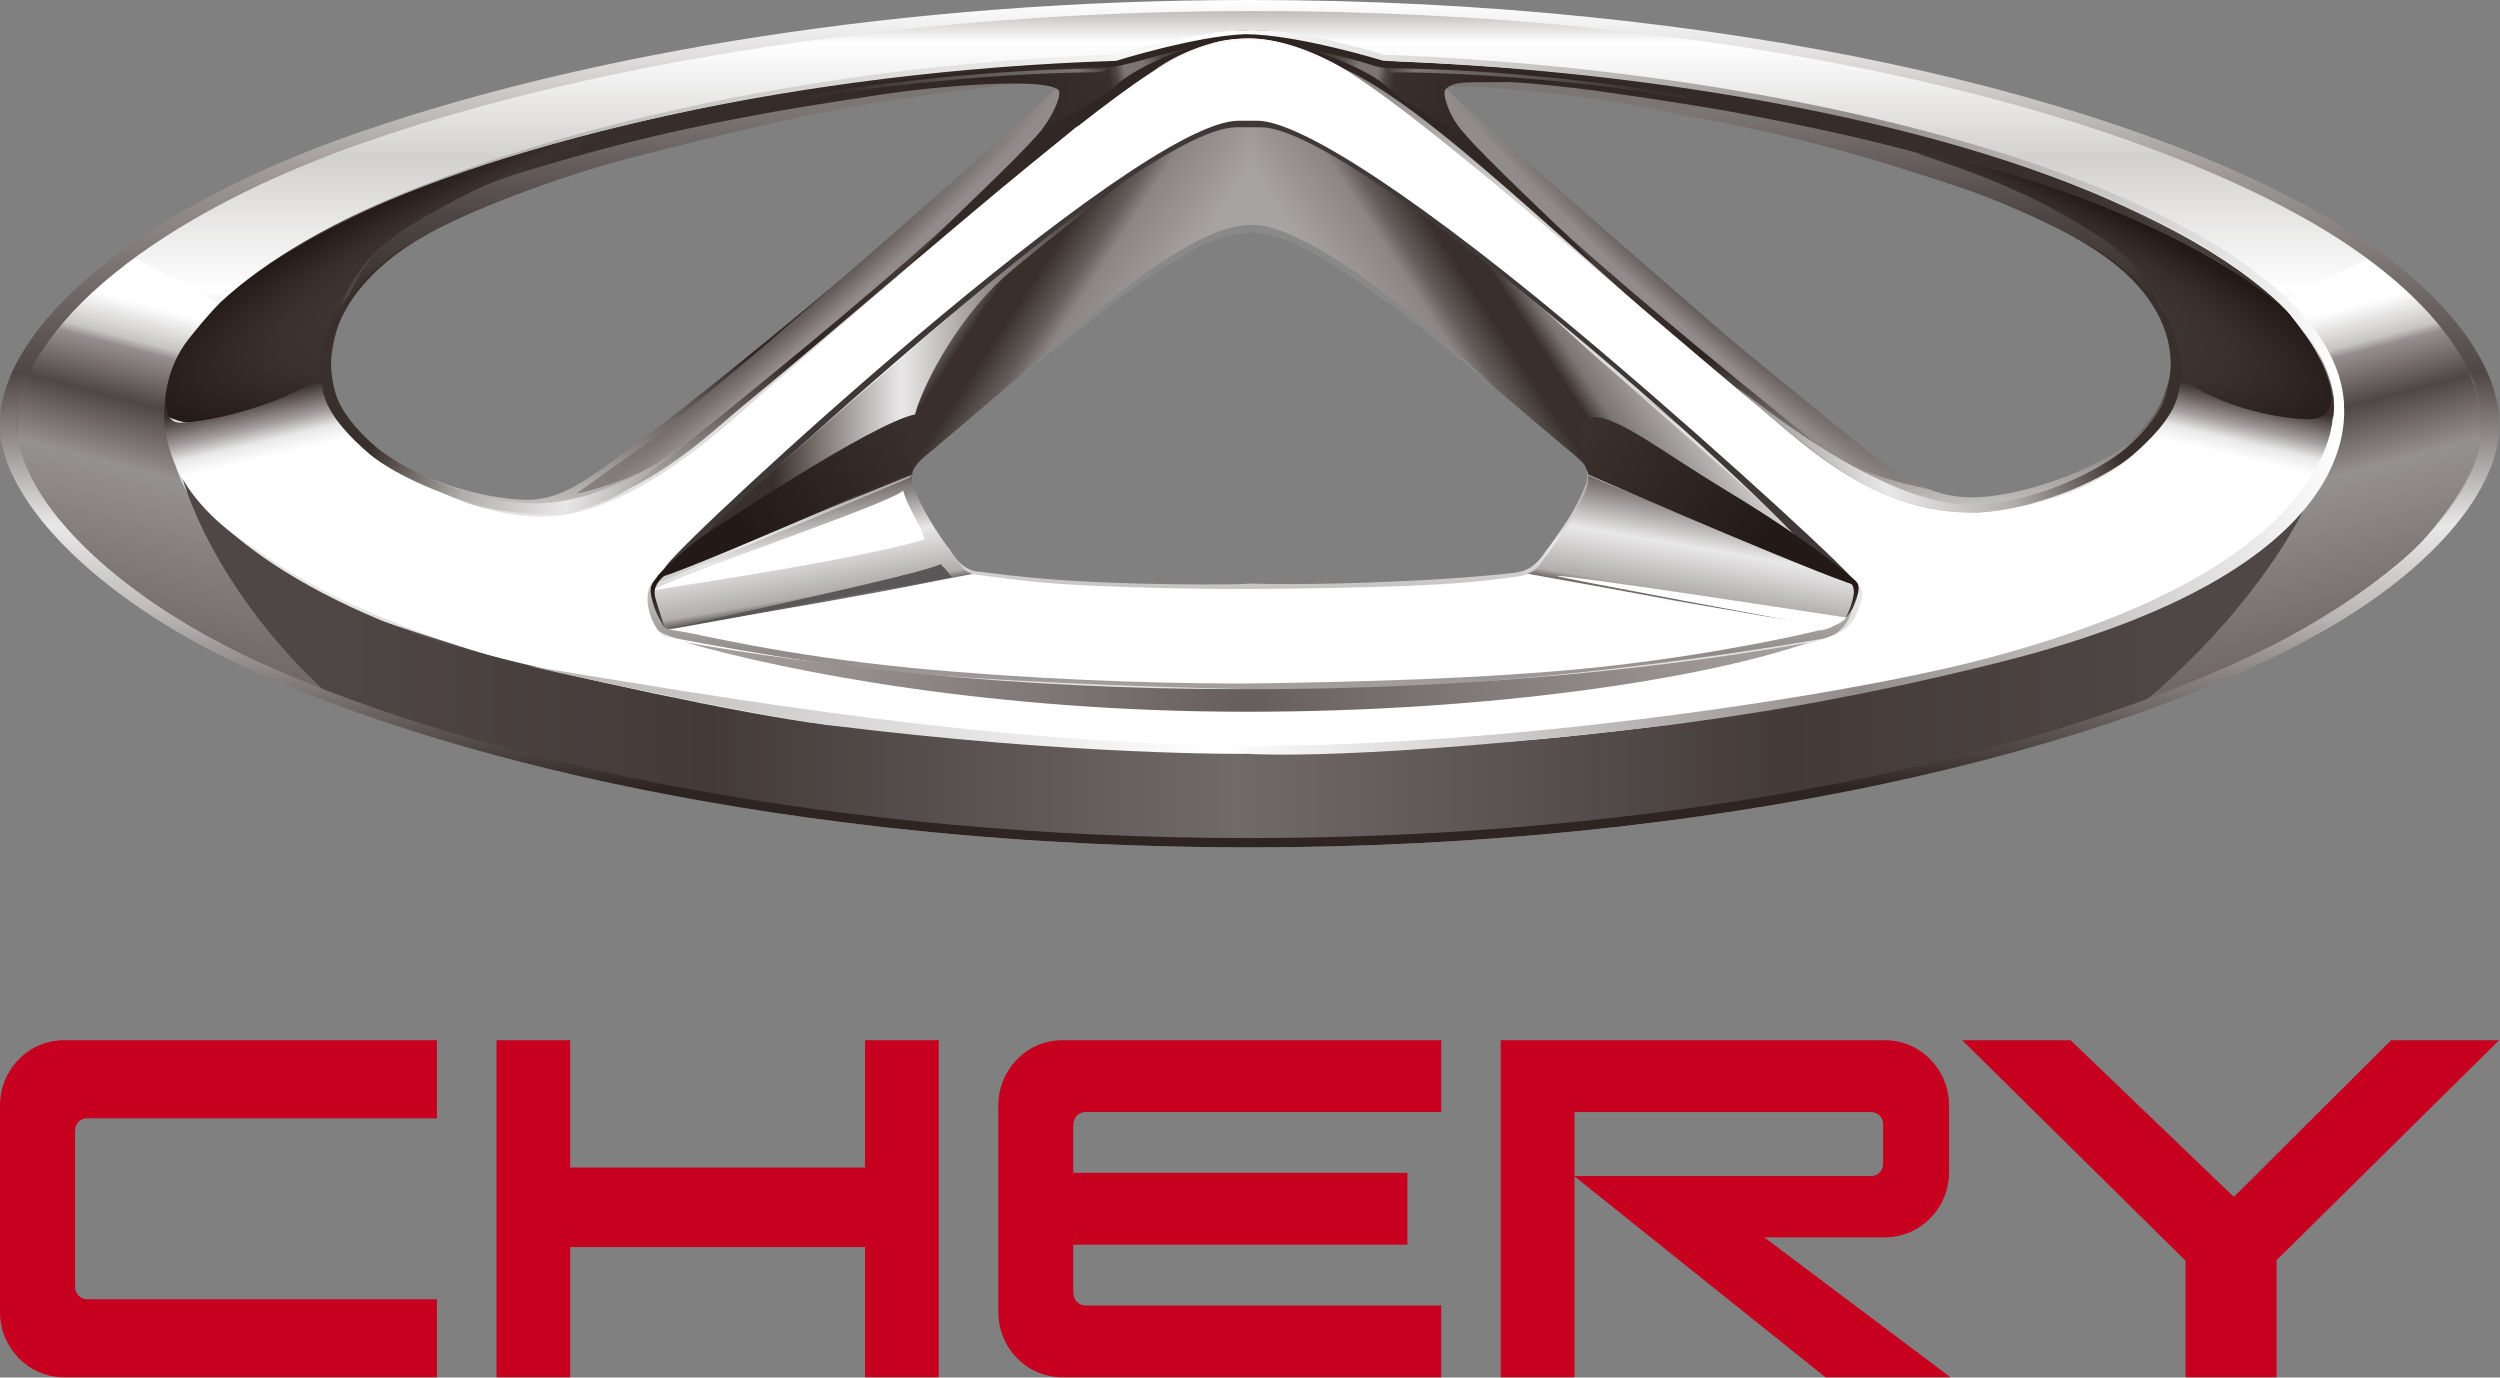 <svg width="49" height="27" viewBox="0 0 49 27" fill="none" xmlns="http://www.w3.org/2000/svg" xmlns:xlink="http://www.w3.org/1999/xlink">
	<rect x="0" y="0" width="49" height="27" fill="#808080" stroke="none"/>
	<desc>
			Created with Pixso.
	</desc>
	<defs>
		<clipPath id="clip85_2641">
			<rect id="chery_logo_emblem 1" width="49" height="27" fill="white" fill-opacity="0"/>
		</clipPath>
		<linearGradient id="paint_linear_85_2642_0" x1="24.492" y1="16.609" x2="24.492" y2="0.036" gradientUnits="userSpaceOnUse">
			<stop stop-color="#BDBAB9"/>
			<stop offset="0.13" stop-color="#BDBAB9"/>
			<stop offset="0.23" stop-color="#918C8B"/>
			<stop offset="0.36" stop-color="#E9E8E8"/>
			<stop offset="0.58" stop-color="#2E2522"/>
			<stop offset="0.65" stop-color="#39302D"/>
			<stop offset="0.75" stop-color="#4F4745"/>
			<stop offset="0.87" stop-color="#7B7573"/>
			<stop offset="1" stop-color="#7B7573"/>
		</linearGradient>
		<linearGradient id="paint_linear_85_2643_0" x1="46.122" y1="9.037" x2="25.92" y2="-0.228" gradientUnits="userSpaceOnUse">
			<stop stop-color="#655E5C"/>
			<stop offset="0.34" stop-color="#39302D"/>
			<stop offset="1" stop-color="#2E2522"/>
		</linearGradient>
		<radialGradient id="paint_radial_85_2644_0" cx="0" cy="0" r="1" gradientUnits="userSpaceOnUse" gradientTransform="translate(26.946 1.525) rotate(-161.563) scale(20.479 2.981)">
			<stop stop-color="#7B7573"/>
			<stop offset="0.87" stop-color="#39302D"/>
			<stop offset="1" stop-color="#231916"/>
		</radialGradient>
		<linearGradient id="paint_linear_85_2645_0" x1="2.959" y1="9.038" x2="22.946" y2="-0.13" gradientUnits="userSpaceOnUse">
			<stop stop-color="#655E5C"/>
			<stop offset="0.44" stop-color="#39302D"/>
			<stop offset="1" stop-color="#2E2522"/>
		</linearGradient>
		<radialGradient id="paint_radial_85_2646_0" cx="0" cy="0" r="1" gradientUnits="userSpaceOnUse" gradientTransform="translate(22.591 1.14) rotate(-18.437) scale(20.979 3.053)">
			<stop stop-color="#7B7573"/>
			<stop offset="0.87" stop-color="#39302D"/>
			<stop offset="1" stop-color="#231916"/>
		</radialGradient>
		<linearGradient id="paint_linear_85_2647_0" x1="24.493" y1="16.392" x2="24.493" y2="0.183" gradientUnits="userSpaceOnUse">
			<stop stop-color="#403734"/>
			<stop offset="0.01" stop-color="#403734"/>
			<stop offset="0.18" stop-color="#443C39"/>
			<stop offset="0.23" stop-color="#57504D"/>
			<stop offset="0.42" stop-color="#7D7775"/>
			<stop offset="0.49" stop-color="#6F6967"/>
			<stop offset="0.66" stop-color="#FFFFFF"/>
			<stop offset="0.82" stop-color="#D3D1D0"/>
			<stop offset="0.96" stop-color="#FFFFFF"/>
			<stop offset="1" stop-color="#BDBAB9"/>
		</linearGradient>
		<linearGradient id="paint_linear_85_2648_0" x1="11.049" y1="17.504" x2="13.355" y2="8.723" gradientUnits="userSpaceOnUse">
			<stop stop-color="#4F4745"/>
			<stop offset="0.65" stop-color="#95918F"/>
			<stop offset="0.79" stop-color="#4F4745"/>
			<stop offset="0.9" stop-color="#948F8E"/>
			<stop offset="0.92" stop-color="#C7C5C4"/>
			<stop offset="1" stop-color="#FFFFFF"/>
		</linearGradient>
		<linearGradient id="paint_linear_85_2649_0" x1="37.916" y1="17.424" x2="35.638" y2="8.749" gradientUnits="userSpaceOnUse">
			<stop stop-color="#4F4745"/>
			<stop offset="0.65" stop-color="#95918F"/>
			<stop offset="0.79" stop-color="#4F4745"/>
			<stop offset="0.9" stop-color="#948F8E"/>
			<stop offset="0.92" stop-color="#C7C5C4"/>
			<stop offset="1" stop-color="#FFFFFF"/>
		</linearGradient>
		<linearGradient id="paint_linear_85_2650_0" x1="15.995" y1="11.823" x2="15.637" y2="9.749" gradientUnits="userSpaceOnUse">
			<stop stop-color="#655E5C"/>
			<stop offset="0.08" stop-color="#B0ADAC"/>
			<stop offset="0.52" stop-color="#E9E8E8"/>
			<stop offset="0.97" stop-color="#76706E"/>
			<stop offset="1" stop-color="#655E5C"/>
		</linearGradient>
		<linearGradient id="paint_linear_85_2651_0" x1="33.087" y1="11.812" x2="33.444" y2="9.743" gradientUnits="userSpaceOnUse">
			<stop stop-color="#655E5C"/>
			<stop offset="0.08" stop-color="#B0ADAC"/>
			<stop offset="0.52" stop-color="#E9E8E8"/>
			<stop offset="0.97" stop-color="#76706E"/>
			<stop offset="1" stop-color="#655E5C"/>
		</linearGradient>
		<linearGradient id="paint_linear_85_2652_0" x1="27.166" y1="9.006" x2="33.979" y2="4.557" gradientUnits="userSpaceOnUse">
			<stop stop-color="#A7A3A2"/>
			<stop offset="0.11" stop-color="#A7A3A2"/>
			<stop offset="0.28" stop-color="#8B8584"/>
			<stop offset="0.32" stop-color="#655E5C"/>
			<stop offset="0.4" stop-color="#39302D"/>
			<stop offset="0.46" stop-color="#39302D"/>
			<stop offset="0.51" stop-color="#7B7573"/>
			<stop offset="0.67" stop-color="#BDBAB9"/>
			<stop offset="0.76" stop-color="#E9E8E8"/>
			<stop offset="1" stop-color="#E9E8E8"/>
		</linearGradient>
		<linearGradient id="paint_linear_85_2653_0" x1="21.851" y1="9.006" x2="15.039" y2="4.557" gradientUnits="userSpaceOnUse">
			<stop stop-color="#A7A3A2"/>
			<stop offset="0.11" stop-color="#A7A3A2"/>
			<stop offset="0.28" stop-color="#8B8584"/>
			<stop offset="0.32" stop-color="#655E5C"/>
			<stop offset="0.4" stop-color="#39302D"/>
			<stop offset="0.46" stop-color="#39302D"/>
			<stop offset="0.51" stop-color="#7B7573"/>
			<stop offset="0.67" stop-color="#BDBAB9"/>
			<stop offset="0.76" stop-color="#E9E8E8"/>
			<stop offset="1" stop-color="#E9E8E8"/>
		</linearGradient>
		<linearGradient id="paint_linear_85_2654_0" x1="24.51" y1="12.077" x2="24.51" y2="-0.483" gradientUnits="userSpaceOnUse">
			<stop stop-color="#E2E1E1"/>
			<stop offset="0.03" stop-color="#E9E8E8"/>
			<stop offset="0.66" stop-color="#D3D1D0"/>
			<stop offset="1" stop-color="#4F4745"/>
		</linearGradient>
		<linearGradient id="paint_linear_85_2658_0" x1="2.665" y1="12.883" x2="45.848" y2="12.883" gradientUnits="userSpaceOnUse">
			<stop stop-color="#4F4745"/>
			<stop offset="0.08" stop-color="#4F4745"/>
			<stop offset="0.26" stop-color="#443B39"/>
			<stop offset="0.5" stop-color="#706A68"/>
			<stop offset="0.75" stop-color="#443B39"/>
			<stop offset="0.93" stop-color="#4F4745"/>
			<stop offset="1" stop-color="#4F4745"/>
		</linearGradient>
		<linearGradient id="paint_linear_85_2659_0" x1="34.552" y1="10.697" x2="27.907" y2="6.629" gradientUnits="userSpaceOnUse">
			<stop stop-color="#231916"/>
			<stop offset="1" stop-color="#4F4745"/>
		</linearGradient>
		<linearGradient id="paint_linear_85_2660_0" x1="14.662" y1="10.514" x2="21.081" y2="6.584" gradientUnits="userSpaceOnUse">
			<stop stop-color="#231916"/>
			<stop offset="1" stop-color="#4F4745"/>
		</linearGradient>
		<linearGradient id="paint_linear_85_2662_0" x1="44.096" y1="7.251" x2="43.442" y2="10.031" gradientUnits="userSpaceOnUse">
			<stop stop-color="#39302D"/>
			<stop offset="0.18" stop-color="#39302D"/>
			<stop offset="0.39" stop-color="#A7A3A2"/>
			<stop offset="0.49" stop-color="#E9E8E8"/>
			<stop offset="0.6" stop-color="#FFFFFF"/>
			<stop offset="1" stop-color="#FFFFFF"/>
		</linearGradient>
		<radialGradient id="paint_radial_85_2663_0" cx="0" cy="0" r="1" gradientUnits="userSpaceOnUse" gradientTransform="translate(15.775 5.91) rotate(-41.205) scale(6.714 0.616)">
			<stop stop-color="#4F4745"/>
			<stop offset="0.01" stop-color="#4F4745"/>
			<stop offset="1" stop-color="#918C8B"/>
		</radialGradient>
		<radialGradient id="paint_radial_85_2664_0" cx="0" cy="0" r="1" gradientUnits="userSpaceOnUse" gradientTransform="translate(33.3 5.855) rotate(-138.795) scale(6.704 0.615)">
			<stop stop-color="#4F4745"/>
			<stop offset="0.01" stop-color="#4F4745"/>
			<stop offset="1" stop-color="#918C8B"/>
		</radialGradient>
		<linearGradient id="paint_linear_85_2665_0" x1="6.557" y1="7.676" x2="45.939" y2="7.676" gradientUnits="userSpaceOnUse">
			<stop stop-color="#A4A09F"/>
			<stop offset="0.44" stop-color="#FFFFFF"/>
			<stop offset="0.76" stop-color="#918C8B"/>
			<stop offset="1" stop-color="#FFFFFF"/>
		</linearGradient>
		<linearGradient id="paint_linear_85_2668_0" x1="13.771" y1="7.025" x2="22.049" y2="7.025" gradientUnits="userSpaceOnUse">
			<stop stop-color="#39302D"/>
			<stop offset="0.17" stop-color="#39302D"/>
			<stop offset="0.35" stop-color="#A7A3A2"/>
			<stop offset="0.47" stop-color="#E9E8E8"/>
			<stop offset="0.68" stop-color="#918C8B"/>
			<stop offset="0.95" stop-color="#39302D"/>
			<stop offset="1" stop-color="#39302D"/>
		</linearGradient>
		<linearGradient id="paint_linear_85_2670_0" x1="4.922" y1="7.271" x2="5.576" y2="10.052" gradientUnits="userSpaceOnUse">
			<stop stop-color="#39302D"/>
			<stop offset="0.18" stop-color="#39302D"/>
			<stop offset="0.39" stop-color="#A7A3A2"/>
			<stop offset="0.49" stop-color="#E9E8E8"/>
			<stop offset="0.6" stop-color="#FFFFFF"/>
			<stop offset="1" stop-color="#FFFFFF"/>
		</linearGradient>
		<linearGradient id="paint_linear_85_2672_0" x1="12.892" y1="11.506" x2="13.07" y2="12.24" gradientUnits="userSpaceOnUse">
			<stop stop-color="#231916"/>
			<stop offset="1" stop-color="#4F4745"/>
		</linearGradient>
		<linearGradient id="paint_linear_85_2673_0" x1="36.283" y1="11.482" x2="36.139" y2="12.077" gradientUnits="userSpaceOnUse">
			<stop stop-color="#231916"/>
			<stop offset="1" stop-color="#4F4745"/>
		</linearGradient>
		<linearGradient id="paint_linear_85_2674_0" x1="19.147" y1="1.981" x2="23.239" y2="1.18" gradientUnits="userSpaceOnUse">
			<stop stop-color="#2E2522"/>
			<stop offset="0.01" stop-color="#2E2522"/>
			<stop offset="0.63" stop-color="#39302D"/>
			<stop offset="0.67" stop-color="#4F4745"/>
			<stop offset="0.71" stop-color="#7B7573"/>
			<stop offset="0.8" stop-color="#7B7573"/>
			<stop offset="0.89" stop-color="#4F4745"/>
			<stop offset="1" stop-color="#39302D"/>
		</linearGradient>
		<linearGradient id="paint_linear_85_2675_0" x1="29.95" y1="2.071" x2="25.772" y2="1.311" gradientUnits="userSpaceOnUse">
			<stop stop-color="#2E2522"/>
			<stop offset="0.01" stop-color="#2E2522"/>
			<stop offset="0.63" stop-color="#39302D"/>
			<stop offset="0.67" stop-color="#4F4745"/>
			<stop offset="0.71" stop-color="#7B7573"/>
			<stop offset="0.8" stop-color="#7B7573"/>
			<stop offset="0.89" stop-color="#4F4745"/>
			<stop offset="1" stop-color="#39302D"/>
		</linearGradient>
		<linearGradient id="paint_linear_85_2676_0" x1="13.497" y1="13.272" x2="35.446" y2="13.272" gradientUnits="userSpaceOnUse">
			<stop stop-color="#A7A3A2"/>
			<stop offset="0.5" stop-color="#655E5C"/>
			<stop offset="1" stop-color="#A7A3A2"/>
		</linearGradient>
		<linearGradient id="paint_linear_85_2677_0" x1="13.909" y1="9.288" x2="6.604" y2="6.307" gradientUnits="userSpaceOnUse">
			<stop stop-color="#7B7573"/>
			<stop offset="0.01" stop-color="#7B7573"/>
			<stop offset="0.3" stop-color="#E9E8E8"/>
			<stop offset="0.55" stop-color="#B0ACAB"/>
			<stop offset="0.8" stop-color="#39302D"/>
			<stop offset="1" stop-color="#39302D"/>
		</linearGradient>
		<linearGradient id="paint_linear_85_2678_0" x1="34.143" y1="9.76" x2="42.428" y2="6.378" gradientUnits="userSpaceOnUse">
			<stop stop-color="#7B7573"/>
			<stop offset="0.01" stop-color="#7B7573"/>
			<stop offset="0.3" stop-color="#E9E8E8"/>
			<stop offset="0.55" stop-color="#B0ACAB"/>
			<stop offset="0.8" stop-color="#39302D"/>
			<stop offset="1" stop-color="#39302D"/>
		</linearGradient>
		<linearGradient id="paint_linear_85_2679_0" x1="21.861" y1="1.281" x2="16.476" y2="1.82" gradientUnits="userSpaceOnUse">
			<stop stop-color="#39302D"/>
			<stop offset="0.14" stop-color="#7B7573"/>
			<stop offset="1" stop-color="#39302D"/>
		</linearGradient>
		<linearGradient id="paint_linear_85_2680_0" x1="26.988" y1="1.281" x2="32.373" y2="1.82" gradientUnits="userSpaceOnUse">
			<stop stop-color="#39302D"/>
			<stop offset="0.14" stop-color="#7B7573"/>
			<stop offset="1" stop-color="#39302D"/>
		</linearGradient>
		<linearGradient id="paint_linear_85_2683_0" x1="24.492" y1="16.609" x2="24.492" y2="0" gradientUnits="userSpaceOnUse">
			<stop stop-color="#2E2522"/>
			<stop offset="0.07" stop-color="#2E2522"/>
			<stop offset="0.28" stop-color="#BDBAB9"/>
			<stop offset="0.38" stop-color="#E9E8E8"/>
			<stop offset="0.56" stop-color="#4F4745"/>
			<stop offset="0.8" stop-color="#A09B9A"/>
			<stop offset="1" stop-color="#FFFFFF"/>
		</linearGradient>
	</defs>
	<rect id="chery_logo_emblem 1" width="49" height="27" fill="#FFFFFF" fill-opacity="0"/>
	<g clip-path="url(#clip85_2641)">
		<path id="Vector" d="M7.162 2.555C2.777 4.063 0.032 6.417 0.032 8.323C0.032 9.748 1.835 11.687 4.774 13.046C9.225 15.118 16.355 16.609 24.492 16.609C33.539 16.609 41.432 14.753 45.655 12.267C47.75 11.057 48.952 9.549 48.952 8.323C48.952 7.046 47.766 5.588 45.785 4.395C41.594 1.859 33.669 0.036 24.492 0.036C17.703 0.036 11.596 1.047 7.162 2.555ZM10.345 9.797C9.176 9.781 7.763 9.168 7.292 8.77C6.935 8.455 6.561 8.074 6.447 7.709C5.895 6.201 7.471 5.041 8.624 4.461C9.55 3.997 10.962 3.467 12.327 3.102C13.935 2.688 15.153 2.406 15.689 2.29C15.933 2.24 16.761 2.074 17.638 1.942C18.596 1.793 19.522 1.677 20.22 1.627C20.513 1.61 20.837 1.61 20.61 1.809C20.578 1.826 19.928 2.671 18.482 3.831C16.436 5.488 13.87 7.726 11.71 9.251C11.369 9.483 10.898 9.797 10.345 9.797ZM37.225 9.284C35.065 7.759 32.531 5.522 30.469 3.848C29.04 2.688 28.276 1.909 28.244 1.875C28.13 1.759 28.13 1.693 28.406 1.693C29.202 1.677 30.68 1.842 31.605 1.991C32.158 2.074 32.791 2.224 33.343 2.323C35.098 2.638 36.706 3.102 38.297 3.632C39.012 3.864 39.727 4.179 40.36 4.494C41.513 5.074 43.007 6.185 42.439 7.676C42.341 8.041 42.001 8.422 41.627 8.737C41.172 9.135 39.678 9.748 38.638 9.748C38.102 9.748 37.615 9.549 37.225 9.284ZM21.114 11.389C20.155 11.339 19.213 11.206 19.213 11.206C18.84 11.206 18.628 10.792 18.628 10.792C18.628 10.792 18.515 10.659 18.271 10.295C18.044 9.93 17.963 9.731 17.963 9.731C17.881 9.565 17.816 9.466 17.816 9.251C17.816 9.085 18.125 8.836 18.125 8.836L19.977 7.245L21.844 5.803C22.868 5.041 23.501 4.693 23.939 4.577C24.183 4.511 24.411 4.494 24.508 4.494C24.622 4.494 24.817 4.511 25.19 4.66C25.726 4.859 26.636 5.406 28.65 7.03L30.826 8.886C30.826 8.886 31.07 9.052 31.102 9.217C31.118 9.317 31.118 9.433 31.053 9.549C31.053 9.549 30.988 9.764 30.745 10.162C30.599 10.378 30.485 10.56 30.306 10.792C30.079 11.123 29.933 11.206 29.576 11.239C29.576 11.239 28.975 11.306 28.163 11.355C27.042 11.422 25.482 11.471 24.508 11.438C24.281 11.455 23.988 11.455 23.648 11.455C22.9 11.455 21.942 11.438 21.114 11.389Z" fill="url(#paint_linear_85_2642_0)" fill-opacity="1" fill-rule="nonzero"/>
		<path id="Vector" d="M24.416 0.816C25.942 0.823 29.821 4.311 31.223 5.152C31.015 4.908 28.645 2.459 28.498 2.242C28.31 2.008 28.273 1.817 28.338 1.723C28.544 1.421 30.846 1.709 31.733 1.843C32.441 1.945 33.26 2.072 33.869 2.178C35.617 2.509 36.907 2.779 38.623 3.293C39.586 3.587 40.406 3.987 40.996 4.357C41.778 4.84 42.55 5.788 42.651 7.544C43.704 8.077 45.83 8.432 45.83 8.432C45.849 8.169 45.95 7.001 44.455 5.82C41.045 3.141 33.474 0.263 24.314 0.274L24.416 0.816Z" fill="url(#paint_linear_85_2643_0)" fill-opacity="1" fill-rule="nonzero"/>
		<path id="Vector" d="M41.079 4.594C41.867 5.086 42.688 5.947 42.645 7.56C43.852 8.557 45.922 8.672 45.922 8.672C45.94 8.414 46.111 7.208 44.661 5.964C43.277 4.78 40.073 3.37 37.586 3.012C39.652 3.679 40.488 4.224 41.079 4.594Z" fill="url(#paint_radial_85_2644_0)" fill-opacity="1" fill-rule="nonzero"/>
		<path id="Vector" d="M4.625 5.839C3.126 7.017 3.247 8.163 3.246 8.434C3.246 8.434 5.398 8.084 6.439 7.557C6.53 5.799 7.305 4.831 8.079 4.353C8.683 3.978 9.493 3.582 10.476 3.303C12.193 2.785 13.46 2.498 15.219 2.182C15.822 2.077 16.631 1.951 17.352 1.841C18.23 1.708 20.514 1.494 20.758 1.774C20.87 1.919 20.795 2.076 20.609 2.308C20.454 2.502 18.072 4.894 17.866 5.136C19.262 4.323 23.15 0.824 24.661 0.818L24.773 0.252C15.601 0.266 8.03 3.15 4.625 5.839Z" fill="url(#paint_linear_85_2645_0)" fill-opacity="1" fill-rule="nonzero"/>
		<path id="Vector" d="M4.474 5.785C2.894 7.178 3.188 8.235 3.206 8.496C3.206 8.496 5.229 8.349 6.411 7.363C6.528 5.596 7.255 4.909 8.045 4.417C8.632 4.048 9.913 3.373 11.714 2.67C9.229 3.025 5.829 4.583 4.474 5.785Z" fill="url(#paint_radial_85_2646_0)" fill-opacity="1" fill-rule="nonzero"/>
		<path id="Vector" d="M7.385 2.663C3.049 4.138 0.349 6.424 0.349 8.288C0.349 9.682 2.127 11.578 5.035 12.907C9.418 14.933 16.456 16.392 24.493 16.392C33.42 16.392 41.219 14.576 45.397 12.162C47.462 10.962 48.637 9.487 48.637 8.288C48.637 7.056 47.462 5.629 45.508 4.446C41.378 1.982 33.642 0.183 24.572 0.183C17.885 0.183 11.753 1.188 7.385 2.663ZM7.29 11.983C4.733 10.865 3.192 9.503 3.192 7.947C3.192 6.375 5.575 4.479 9.403 3.247C12.754 2.177 17.154 1.302 21.872 1.139C21.904 1.139 22.364 1.01 22.571 0.977C23.206 0.832 23.921 0.588 24.541 0.588C25.351 0.588 26.447 0.977 26.828 1.091C27.034 1.156 27.225 1.188 27.416 1.204C34.373 1.48 39.726 2.874 42.998 4.738C44.714 5.727 45.762 6.861 45.762 7.915C45.762 9.211 44.825 10.395 42.982 11.383C39.393 13.312 31.99 14.706 24.493 14.706C17.758 14.706 10.673 13.474 7.29 11.983Z" fill="url(#paint_linear_85_2647_0)" fill-opacity="1" fill-rule="nonzero"/>
		<path id="Vector" d="M1.771 5.772C1.487 6.014 1.126 6.367 0.838 6.834C0.792 6.906 0.725 7.02 0.664 7.144C0.584 7.273 0.543 7.394 0.485 7.547C0.446 7.659 0.201 8.345 0.473 9.068C0.744 9.792 1.429 10.553 1.538 10.668C1.538 10.668 2.999 12.197 5.386 13.188C5.875 13.398 8.085 14.256 9.361 14.595C10.06 14.777 11.659 15.186 13.21 15.497C14.506 15.758 15.773 15.925 16.426 16C16.818 16.051 18.785 16.288 20.666 16.397C22.581 16.516 24.5 16.514 24.5 16.514L24.502 14.82C24.502 14.82 21.159 14.904 16.273 14.264C14.464 14.023 11.151 13.362 9.445 12.868C7.677 12.366 5.968 11.569 4.967 10.815C3.883 9.991 3.517 9.346 3.434 9.135C3.053 8.164 3.224 7.232 3.702 6.639C4.102 6.136 4.299 5.945 4.299 5.945L2.635 5.048C2.635 5.048 2.261 5.35 1.771 5.772Z" fill="url(#paint_linear_85_2648_0)" fill-opacity="1" fill-rule="nonzero"/>
		<path id="Vector" d="M44.685 5.913C44.685 5.913 45.01 6.317 45.198 6.582C45.677 7.26 45.948 8.05 45.542 9.072C45.463 9.289 45.096 9.938 44.008 10.756C43.013 11.512 41.299 12.306 39.538 12.815C37.827 13.311 34.512 13.975 32.706 14.209C27.817 14.848 24.48 14.766 24.48 14.766L24.477 16.459C24.477 16.459 26.393 16.465 28.31 16.341C30.192 16.226 32.163 15.993 32.553 15.952C33.208 15.876 34.473 15.697 35.762 15.437C37.321 15.132 38.918 14.723 39.617 14.541C40.895 14.201 43.107 13.364 43.586 13.14C46.365 11.822 47.456 10.632 47.456 10.632C47.562 10.519 48.237 9.758 48.511 9.032C48.794 8.304 48.518 7.599 48.471 7.49C48.413 7.339 48.363 7.185 48.285 7.058C48.236 6.978 48.199 6.905 48.153 6.834C47.874 6.361 47.523 6.03 47.234 5.765C46.753 5.32 46.408 5.08 46.408 5.08L44.685 5.913Z" fill="url(#paint_linear_85_2649_0)" fill-opacity="1" fill-rule="nonzero"/>
		<path id="Vector" d="M12.769 11.476C12.806 12.091 12.952 12.306 13.108 12.325C13.202 12.334 19.086 11.264 19.086 11.264C19.01 11.231 18.918 11.194 18.86 11.117C18.448 10.563 18.365 10.434 18.156 10.076C18.087 9.956 18.017 9.802 17.954 9.679C17.872 9.52 17.873 9.347 17.873 9.347L12.769 11.476Z" fill="url(#paint_linear_85_2650_0)" fill-opacity="1" fill-rule="nonzero"/>
		<path id="Vector" d="M31.056 9.672C30.97 9.84 30.906 9.984 30.855 10.069C30.649 10.427 30.576 10.535 30.163 11.09C30.104 11.167 30.023 11.212 29.946 11.245C29.946 11.245 35.775 12.304 35.869 12.296C36.026 12.277 36.337 12.09 36.372 11.475L31.132 9.327C31.132 9.327 31.138 9.514 31.056 9.672Z" fill="url(#paint_linear_85_2651_0)" fill-opacity="1" fill-rule="nonzero"/>
		<path id="Vector" d="M24.469 4.537C24.586 4.539 24.741 4.526 25.08 4.638C25.441 4.755 26.105 5.125 26.995 5.778C28.258 6.659 29.482 7.77 30.367 8.505L30.733 8.815C30.733 8.815 30.994 9.016 31.064 9.128C31.152 9.237 31.122 9.296 31.122 9.296C31.122 9.296 34.631 10.728 35.809 11.213C35.943 11.272 36.332 11.449 36.369 11.416C36.403 11.393 36.261 11.29 35.944 10.968C35.208 10.223 33.689 8.766 31.667 7.088C30.044 5.756 28.618 4.415 26.352 3.053C26.104 2.902 25.169 2.346 24.474 2.339L24.469 4.537Z" fill="url(#paint_linear_85_2652_0)" fill-opacity="1" fill-rule="nonzero"/>
		<path id="Vector" d="M22.666 3.053C20.399 4.415 18.973 5.756 17.35 7.088C15.328 8.766 13.809 10.224 13.073 10.968C12.756 11.29 12.614 11.393 12.648 11.416C12.685 11.449 13.074 11.273 13.208 11.213C14.386 10.728 17.884 9.299 17.884 9.299C17.884 9.299 17.865 9.237 17.953 9.128C18.023 9.017 18.284 8.815 18.284 8.815L18.65 8.505C19.535 7.77 20.759 6.659 22.022 5.778C22.912 5.125 23.576 4.755 23.938 4.638C24.276 4.526 24.432 4.539 24.548 4.537L24.544 2.339C23.848 2.346 22.914 2.902 22.666 3.053Z" fill="url(#paint_linear_85_2653_0)" fill-opacity="1" fill-rule="nonzero"/>
		<path id="Vector" d="M26.024 1.213C27.686 1.816 29.938 4.114 33.852 7.518C34.615 8.184 36.129 9.678 37.73 10.043C39.489 10.457 41.791 9.138 42.505 7.807C43.342 8.385 45.028 8.598 45.742 8.385C45.533 10.796 41.434 12.329 39.465 12.894C35.341 14.074 27.895 14.853 24.362 14.765C16.497 14.552 14.269 13.949 11.894 13.459C11.29 13.333 9.715 12.919 7.536 12.19C3.413 10.821 3.351 9.038 3.277 8.158C4.311 8.711 6.367 7.531 6.367 7.531C6.367 7.531 6.551 9.49 9.801 10.005C12.053 10.357 13.752 8.623 14.515 7.995C16.964 5.986 21.395 2.054 22.873 1.238C23.513 0.886 24.091 0.761 24.535 0.761C24.94 0.761 25.359 0.974 26.024 1.213ZM35.871 12.492C35.871 12.492 36.178 12.341 36.277 12.027C36.376 11.7 36.449 11.512 36.376 11.424C35.711 10.218 33.212 8.636 31.637 7.304C30.75 6.551 29.938 5.722 29.04 5.031C27.87 4.152 26.959 3.499 26.147 2.984C25.716 2.707 25.15 2.431 24.535 2.431C23.956 2.431 23.279 2.77 22.848 3.009C21.95 3.536 20.497 4.642 19.266 5.634C17.457 7.116 15.512 8.812 14.085 10.093C13.752 10.394 13.038 11.035 12.657 11.424C12.509 11.562 12.41 11.55 12.644 12.077C12.693 12.178 12.78 12.266 12.878 12.354C14.183 13.069 19.513 13.396 24.473 13.509C24.731 13.509 24.99 13.522 25.236 13.522C30.283 13.522 35.871 12.492 35.871 12.492ZM36.326 11.424L31.637 7.304C33.212 8.636 35.575 10.319 36.326 11.424Z" fill="url(#paint_linear_85_2654_0)" fill-opacity="1" fill-rule="nonzero"/>
		<path id="Vector" d="M23.08 1.12C21.915 1.693 19.081 4.117 15.161 7.521C14.398 8.183 12.889 9.673 11.279 10.048C9.529 10.454 7.223 9.143 6.515 7.81C5.7 8.365 4.104 8.584 3.349 8.405C3.375 8.637 3.438 8.861 3.532 9.077C3.717 9.505 4.023 9.899 4.407 10.261C4.732 10.567 5.113 10.849 5.524 11.107C6.502 11.721 7.649 12.197 8.609 12.528C8.981 12.657 9.325 12.764 9.621 12.848C10.066 12.976 11.63 13.346 12.144 13.464C13.223 13.711 16.11 14.062 17.368 14.257C18.078 14.368 18.686 14.453 19.226 14.519C20.319 14.618 21.37 14.69 22.325 14.729C22.913 14.736 23.519 14.728 24.254 14.724C24.418 14.723 24.574 14.721 24.724 14.717C26.216 14.678 27.333 14.649 28.197 14.622C29.697 14.543 30.916 14.444 31.942 14.334C32.107 14.306 32.284 14.275 32.481 14.241C33.138 14.125 36.611 13.538 37.197 13.417C37.26 13.404 37.089 13.44 36.917 13.476C36.895 13.48 36.872 13.485 36.849 13.49C37.581 13.342 38.775 13.132 40.045 12.736C40.263 12.668 41.414 12.321 41.644 12.245C42.034 12.115 42.387 11.98 42.706 11.842C43.478 11.493 44.049 11.123 44.472 10.753C44.648 10.588 44.815 10.413 44.964 10.249C45.647 9.417 45.694 8.635 45.737 8.157C44.704 8.709 42.648 7.526 42.648 7.526C42.648 7.526 42.466 9.493 39.211 10.001C36.958 10.352 35.262 8.619 34.5 7.993C32.053 5.985 27.638 2.028 26.142 1.239C25.495 0.898 24.925 0.754 24.476 0.754C24.072 0.754 23.725 0.803 23.08 1.12ZM17.375 7.301C18.263 6.549 19.078 5.722 19.977 5.034C21.14 4.146 22.055 3.497 22.869 2.981C23.294 2.711 23.87 2.426 24.474 2.426C25.063 2.426 25.735 2.764 26.164 3.014C27.064 3.54 28.513 4.638 29.745 5.64C31.56 7.116 33.498 8.806 34.926 10.093C35.264 10.396 35.979 11.028 36.362 11.419C36.501 11.561 36.602 11.555 36.367 12.079C36.322 12.179 36.236 12.268 36.135 12.353C34.827 13.069 29.82 13.444 24.852 13.553C24.437 13.562 24.026 13.567 23.616 13.567C20.3 13.567 17.1 13.257 13.013 12.468C13.013 12.468 12.832 12.344 12.738 12.032C12.639 11.703 12.714 11.492 12.795 11.398C13.663 10.257 15.798 8.636 17.375 7.301ZM12.827 11.452L17.375 7.301C15.798 8.636 13.586 10.354 12.827 11.452ZM36.661 13.529C36.552 13.552 36.687 13.524 36.849 13.49C36.783 13.503 36.72 13.516 36.661 13.529Z" fill="#FFFFFF" fill-opacity="1" fill-rule="nonzero"/>
		<path id="Vector" d="M12.899 11.37C12.863 11.37 12.87 11.308 12.898 11.279C13.011 11.156 13.011 11.156 13.057 11.092C13.468 10.501 22.233 2.393 24.267 2.366C24.27 2.366 24.639 2.366 24.641 2.366C25.483 2.366 27.863 3.898 31.361 6.868C33.98 9.093 36.429 11.371 36.367 11.42C36.306 11.468 35.74 11.188 35.705 11.118C35.272 10.255 26.629 2.494 24.709 2.494L24.238 2.494C22.215 2.495 13.596 10.628 13.012 11.252C12.985 11.281 12.935 11.37 12.899 11.37Z" fill="#3E3938" fill-opacity="1" fill-rule="nonzero"/>
		<path id="Vector" d="M35.666 12.362C36.052 12.277 36.22 12.094 36.172 12.102C36.172 12.102 30.648 11.252 30.526 11.289C30.463 11.308 35.472 12.235 35.472 12.235C35.489 12.243 35.81 12.281 35.666 12.362Z" fill="#FFFFFF" fill-opacity="1" fill-rule="nonzero"/>
		<path id="Vector" d="M43.991 10.773C42.998 11.522 41.314 12.315 39.544 12.8C37.816 13.328 34.491 13.989 32.677 14.21C27.884 14.826 24.602 14.783 24.473 14.783L16.225 14.21C14.454 13.989 11.129 13.24 9.402 12.8C7.631 12.359 5.947 11.522 4.954 10.773C4.177 10.2 3.788 9.671 3.572 9.363C4.004 10.773 5.083 12.403 6.465 13.637C7.329 13.945 8.366 14.342 9.359 14.606C10.05 14.783 11.648 15.179 13.202 15.488C14.498 15.752 15.793 15.928 16.441 16.016C16.83 16.06 18.773 16.281 20.673 16.413C22.573 16.501 24.516 16.501 24.516 16.501C24.516 16.501 26.373 16.457 28.316 16.325C30.173 16.237 32.159 16.016 32.548 15.928C33.196 15.884 34.448 15.708 35.743 15.444C37.298 15.135 38.895 14.738 39.586 14.562C40.623 14.254 41.141 14.077 42.005 13.769C43.516 12.535 44.984 10.684 45.459 9.274C45.287 9.539 44.855 10.112 43.991 10.773Z" fill="url(#paint_linear_85_2658_0)" fill-opacity="1" fill-rule="nonzero"/>
		<path id="Vector" d="M30.988 8.351C30.95 8.447 30.984 9.003 31.14 9.292C31.245 9.375 36.393 11.577 36.419 11.473C36.432 11.388 35.423 10.568 33.82 9.605C32.653 8.9 31.725 8.174 31.262 8.177C31.137 8.174 31.043 8.227 30.988 8.351Z" fill="url(#paint_linear_85_2659_0)" fill-opacity="1" fill-rule="nonzero"/>
		<path id="Vector" d="M15.229 9.52C13.63 10.481 12.883 11.259 12.897 11.313C12.918 11.424 17.794 9.294 17.902 9.211C17.747 9.021 17.851 8.351 17.934 8.122C17.983 8.012 17.962 7.962 17.892 7.961C17.593 7.957 16.421 8.799 15.229 9.52Z" fill="url(#paint_linear_85_2660_0)" fill-opacity="1" fill-rule="nonzero"/>
		<path id="Vector" d="M26.646 5.387C26.408 5.224 25.244 4.407 24.548 4.407C23.87 4.407 23.136 4.902 22.673 5.197C21.963 5.648 19.904 7.443 19.904 7.443C20.292 7.132 21.386 6.291 21.761 5.988L21.954 5.838C22.977 5.084 23.523 4.789 23.949 4.656C24.187 4.582 24.439 4.556 24.538 4.556C24.653 4.56 24.803 4.578 25.163 4.692C25.523 4.806 26.185 5.187 27.081 5.836C27.59 6.194 28.797 7.188 29.275 7.58C29.275 7.58 27.971 6.296 26.646 5.387Z" fill="#898989" fill-opacity="1" fill-rule="nonzero"/>
		<path id="Vector" d="M42.642 7.174C42.641 7.165 42.641 7.153 42.638 7.141C42.638 7.152 42.638 7.164 42.642 7.174ZM41.883 8.694C45.264 9.613 44.086 10.759 44.086 10.759C44.086 10.759 46.165 9.201 45.647 7.445C45.752 7.854 45.721 8.234 45.22 8.217C44.149 8.187 42.709 7.623 42.642 7.174C42.674 7.72 42.343 8.359 41.883 8.694Z" fill="url(#paint_linear_85_2662_0)" fill-opacity="1" fill-rule="nonzero"/>
		<path id="Vector" d="M15.089 6.69C15.089 6.69 12.901 8.532 12.539 8.789C12.084 9.113 11.288 9.68 11.288 9.68C11.288 9.68 12.448 9.452 13.327 8.797C15.449 7.107 17.754 5.177 18.692 4.279C20.173 2.859 20.49 2.515 20.658 2.204C20.77 1.992 20.798 1.765 20.692 1.733C19.981 2.443 15.089 6.69 15.089 6.69Z" fill="url(#paint_radial_85_2663_0)" fill-opacity="1" fill-rule="nonzero"/>
		<path id="Vector" d="M28.4 2.205C28.563 2.511 28.884 2.859 30.363 4.277C31.298 5.174 33.611 7.11 35.73 8.797C36.367 9.321 37.8 9.584 37.8 9.584C37.8 9.584 37.298 9.38 36.418 8.687C36.065 8.409 33.965 6.689 33.965 6.689C33.965 6.689 29.043 2.431 28.332 1.723C28.284 1.74 28.289 1.994 28.4 2.205Z" fill="url(#paint_radial_85_2664_0)" fill-opacity="1" fill-rule="nonzero"/>
		<path id="Vector" d="M24.594 0.589L24.515 0.589C23.452 0.589 21.837 1.072 21.837 1.072C15.812 1.273 10.023 2.639 6.557 4.407C9.983 2.719 15.694 1.393 21.877 1.192C21.877 1.192 23.413 0.71 24.397 0.67C25.421 0.67 27.115 1.192 27.115 1.192C36.881 1.554 45.23 4.367 45.742 7.783C45.742 7.903 46.215 10.957 39.008 12.886C36.015 13.69 29.202 14.655 24.436 14.614C19.317 14.574 14.276 13.69 10.338 13.047C12.071 13.449 14.867 14.012 16.245 14.213C21.089 14.815 24.397 14.775 24.476 14.775C24.555 14.775 26.602 14.936 32.707 14.213C33.888 14.052 36.054 13.771 39.244 12.967C46.412 11.158 45.94 8.144 45.94 7.863C45.624 4.246 36.645 1.433 27.115 1.072C27.115 1.072 25.618 0.589 24.594 0.589Z" fill="url(#paint_linear_85_2665_0)" fill-opacity="1" fill-rule="nonzero"/>
		<path id="Vector" d="M18.12 10.576C18.096 10.505 18.078 10.445 18.054 10.387C17.957 10.159 17.791 9.926 17.699 9.612C17.555 9.842 12.864 11.406 12.827 11.567C12.897 11.54 16.497 11.032 18.12 10.576Z" fill="#FFFFFF" fill-opacity="1" fill-rule="nonzero"/>
		<path id="Vector" d="M18.69 11.309C18.619 11.323 18.643 11.252 18.434 11.057C18.093 11.255 13.298 12.257 13.107 12.339C13.125 12.332 13.448 12.389 13.864 12.479C12.646 12.29 17.485 11.552 18.69 11.309Z" fill="#595757" fill-opacity="1" fill-rule="nonzero"/>
		<path id="Vector" d="M17.38 7.27C16.924 7.659 14.698 9.584 13.771 10.505C13.936 10.404 17.106 8.284 17.935 8.123C18.042 7.684 18.663 6.358 19.689 5.42C20.5 4.727 21.941 3.621 22.048 3.545C21.957 3.604 20.368 4.618 17.38 7.27Z" fill="url(#paint_linear_85_2668_0)" fill-opacity="1" fill-rule="nonzero"/>
		<path id="Vector" d="M21.138 2.462C21.111 2.427 14.083 8.569 13.552 8.989C14.118 8.541 18.227 5.07 18.798 4.641C19.465 4.139 20.886 2.772 21.138 2.462Z" fill="#FFFFFF" fill-opacity="1" fill-rule="nonzero"/>
		<path id="Vector" d="M3.537 8.284C3.257 8.294 3.192 7.945 3.297 7.484C2.778 9.59 5.019 10.759 5.019 10.759C5.019 10.759 3.841 9.612 7.223 8.696C6.753 8.352 6.407 7.802 6.405 7.143C6.405 7.596 4.529 8.25 3.537 8.284Z" fill="url(#paint_linear_85_2670_0)" fill-opacity="1" fill-rule="nonzero"/>
		<path id="Vector" d="M22.579 1.411C22.579 1.411 23.385 0.767 24.454 0.755C25.473 0.744 26.533 1.473 26.533 1.473C26.533 1.473 25.368 0.76 24.454 0.785C23.419 0.814 22.579 1.411 22.579 1.411Z" fill="#F7F7F7" fill-opacity="1" fill-rule="nonzero"/>
		<path id="Vector" d="M12.956 11.223C12.894 11.287 12.798 11.396 12.77 11.476C12.737 11.565 12.754 11.679 12.814 11.87C12.853 11.995 12.913 12.124 12.945 12.162C12.956 12.193 13.032 12.29 13.032 12.29C12.998 12.227 12.921 11.959 12.878 11.834C12.824 11.675 12.817 11.582 12.851 11.503C12.902 11.377 13.012 11.293 13.012 11.293C13.012 11.293 12.98 11.221 12.962 11.221C12.96 11.222 12.958 11.222 12.956 11.223Z" fill="url(#paint_linear_85_2672_0)" fill-opacity="1" fill-rule="nonzero"/>
		<path id="Vector" d="M36.141 11.367C36.141 11.367 36.293 11.413 36.318 11.491C36.355 11.605 36.33 11.687 36.288 11.834C36.257 11.937 36.194 12.077 36.176 12.111C36.21 12.071 36.287 11.996 36.341 11.858C36.414 11.672 36.449 11.543 36.417 11.454C36.388 11.373 36.26 11.306 36.197 11.243C36.196 11.242 36.195 11.241 36.193 11.242C36.176 11.242 36.141 11.367 36.141 11.367ZM36.172 12.115C36.17 12.121 36.172 12.119 36.176 12.111C36.175 12.112 36.174 12.114 36.172 12.115Z" fill="url(#paint_linear_85_2673_0)" fill-opacity="1" fill-rule="nonzero"/>
		<path id="Vector" d="M23.377 0.923C23.415 0.916 23.451 0.909 23.491 0.896C23.459 0.903 23.418 0.911 23.377 0.923ZM22.082 1.255C21.919 1.291 21.854 1.326 21.545 1.312C20.986 1.292 19.925 1.335 19.216 1.401C18.181 1.495 16.689 1.688 16.28 1.742C16.661 1.693 18.002 1.534 19.23 1.567C20.278 1.591 20.576 1.55 20.746 1.75C20.815 1.828 20.69 2.177 20.426 2.536C21.142 2.188 21.804 1.76 21.83 1.72C22.115 1.404 22.941 1.039 23.377 0.923C22.516 1.122 22.436 1.177 22.082 1.255Z" fill="url(#paint_linear_85_2674_0)" fill-opacity="1" fill-rule="nonzero"/>
		<path id="Vector" d="M27.311 1.832C27.36 1.868 28.024 2.314 28.739 2.664C28.426 2.356 28.258 1.838 28.328 1.758C28.496 1.56 28.803 1.629 29.851 1.604C31.08 1.572 32.423 1.733 32.802 1.78C32.394 1.728 30.902 1.531 29.867 1.435C28.798 1.338 28.036 1.379 27.405 1.344C27.289 1.34 27.065 1.339 26.891 1.277C26.663 1.2 26.305 1.1 25.565 0.943C25.994 1.056 27.03 1.443 27.311 1.832Z" fill="url(#paint_linear_85_2675_0)" fill-opacity="1" fill-rule="nonzero"/>
		<path id="Vector" d="M24.359 13.507C19.834 13.515 15.969 13.037 13.418 12.586C15.479 13.179 19.498 13.951 24.424 13.95C29.329 13.953 33.49 13.277 35.433 12.597C32.881 13.052 28.867 13.525 24.359 13.507Z" fill="url(#paint_linear_85_2676_0)" fill-opacity="1" fill-rule="nonzero"/>
		<path id="Vector" d="M6.354 7.767C6.484 8.192 6.911 8.617 7.241 8.898C7.737 9.317 9.093 9.966 10.401 10.067C10.401 10.067 11.331 10.179 12.273 9.613C12.429 9.52 13.479 8.678 13.479 8.678C13.171 8.88 11.846 9.905 10.412 9.864C9.118 9.838 7.822 9.144 7.371 8.761C6.938 8.395 6.659 8.004 6.579 7.712C6.1 6.124 7.64 4.963 8.463 4.547C8.463 4.547 5.805 5.753 6.354 7.767Z" fill="url(#paint_linear_85_2677_0)" fill-opacity="1" fill-rule="nonzero"/>
		<path id="Vector" d="M42.455 7.745C42.367 8.036 42.087 8.425 41.656 8.797C41.209 9.176 39.915 9.871 38.619 9.9C36.776 9.857 34.356 7.804 34.057 7.603C34.057 7.603 35.669 9.093 36.709 9.59C37.782 10.094 38.783 10.048 38.783 10.048C40.088 9.947 41.287 9.35 41.786 8.931C42.117 8.648 42.548 8.227 42.675 7.792C43.224 5.784 40.622 4.639 40.622 4.639C41.446 5.048 42.926 6.151 42.455 7.745Z" fill="url(#paint_linear_85_2678_0)" fill-opacity="1" fill-rule="nonzero"/>
		<path id="Vector" d="M15.941 1.86C15.872 1.877 15.827 1.858 15.688 1.969C16.22 1.816 19.164 1.423 21.573 1.415L21.741 1.341C19.326 1.343 16.678 1.702 15.941 1.86Z" fill="url(#paint_linear_85_2679_0)" fill-opacity="1" fill-rule="nonzero"/>
		<path id="Vector" d="M27.273 1.417C29.683 1.419 32.627 1.812 33.163 1.971C33.02 1.86 32.98 1.874 32.905 1.862C32.169 1.704 29.526 1.346 27.106 1.337L27.273 1.417Z" fill="url(#paint_linear_85_2680_0)" fill-opacity="1" fill-rule="nonzero"/>
		<path id="Vector" d="M29.788 11.293C29.047 11.399 28.474 11.448 27.537 11.485C26.625 11.521 25.378 11.54 24.49 11.544C23.569 11.548 22.438 11.525 21.425 11.481C20.513 11.442 19.917 11.371 19.052 11.252C18.393 11.371 17.732 11.517 17.071 11.635C16.743 11.694 16.415 11.754 16.087 11.813C15.676 11.886 15.223 11.959 14.812 12.032C14.244 12.135 13.675 12.237 13.107 12.339C13.107 12.339 13.155 12.347 13.246 12.36C13.763 12.436 15.274 12.836 17.856 13.09C19.975 13.297 22.435 13.397 24.252 13.397C24.366 13.397 24.483 13.396 24.603 13.395C26.506 13.368 29.123 13.306 31.271 13.083C33.411 12.861 35.27 12.458 35.768 12.325C35.853 12.305 35.901 12.297 35.901 12.297C35.324 12.169 34.875 12.137 34.31 12.031C33.903 11.954 33.22 11.85 32.812 11.774C32.487 11.712 32.162 11.652 31.835 11.591C31.178 11.467 30.618 11.376 29.961 11.252C29.896 11.262 29.851 11.284 29.788 11.293Z" fill="#FFFFFF" fill-opacity="1" fill-rule="nonzero"/>
		<path id="Vector" d="M36.676 23.05C36.805 23.05 36.909 22.944 36.909 22.812L36.909 22.033C36.909 21.902 36.805 21.796 36.676 21.796C34.737 21.797 32.799 21.796 30.86 21.796L30.86 26.995L29.414 26.995L29.414 20.388L36.946 20.388C37.64 20.388 38.202 20.962 38.202 21.669L38.202 22.971C38.202 23.679 37.64 24.252 36.946 24.252L34.58 24.252L38.231 26.995L35.78 26.995L30.852 23.05L36.676 23.05ZM21.271 21.795L28.248 21.795L28.248 20.388L20.821 20.388C20.128 20.388 19.567 20.962 19.567 21.669L19.567 25.715C19.567 26.422 20.128 26.995 20.821 26.995L28.248 26.995L28.248 25.589L21.271 25.589C21.271 25.589 21.036 25.589 21.036 25.306L21.036 24.395L27.585 24.395L27.585 22.988L21.036 22.988L21.036 22.078C21.036 21.795 21.271 21.795 21.271 21.795ZM11.176 20.388L11.176 22.884L16.955 22.884L16.955 20.388L18.399 20.388L18.399 26.995L16.955 26.995L16.955 24.443L11.176 24.443L11.176 26.995L9.731 26.995L9.731 20.388L11.176 20.388ZM0 25.715C0 26.422 0.562 26.995 1.255 26.995L8.564 26.995L8.564 25.465L1.704 25.465C1.575 25.465 1.471 25.357 1.471 25.226L1.471 22.158C1.471 22.026 1.575 21.919 1.704 21.919L8.564 21.919L8.564 20.388L1.255 20.388C0.562 20.388 0 20.962 0 21.669L0 25.715ZM43.783 23.459L46.865 20.389L48.983 20.389L44.621 24.7L44.621 26.995L42.837 26.995L42.837 24.711L38.459 20.389L40.584 20.389L43.783 23.459Z" fill="#C70020" fill-opacity="1" fill-rule="nonzero"/>
		<path id="Vector" d="M7.141 2.558C2.73 4.053 -0.004 6.411 -0.004 8.321C-0.004 9.75 1.802 11.676 4.749 13.055C9.208 15.114 16.354 16.609 24.492 16.609C33.541 16.609 41.452 14.749 45.7 12.274C47.784 11.045 48.988 9.55 48.988 8.321C48.988 7.059 47.8 5.581 45.815 4.385C41.631 1.86 33.688 0 24.492 0C17.705 0 11.568 1.046 7.141 2.558ZM5.025 12.955C2.128 11.61 0.337 9.716 0.337 8.338C0.337 6.461 3.039 4.169 7.385 2.707C11.747 1.229 17.884 0.216 24.573 0.216C33.639 0.216 41.387 2.01 45.522 4.484C47.475 5.664 48.647 7.092 48.647 8.338C48.647 9.534 47.459 10.995 45.391 12.191C41.208 14.6 33.412 16.426 24.492 16.426C16.467 16.426 9.42 14.965 5.025 12.955Z" fill="url(#paint_linear_85_2683_0)" fill-opacity="1" fill-rule="nonzero"/>
	</g>
</svg>
